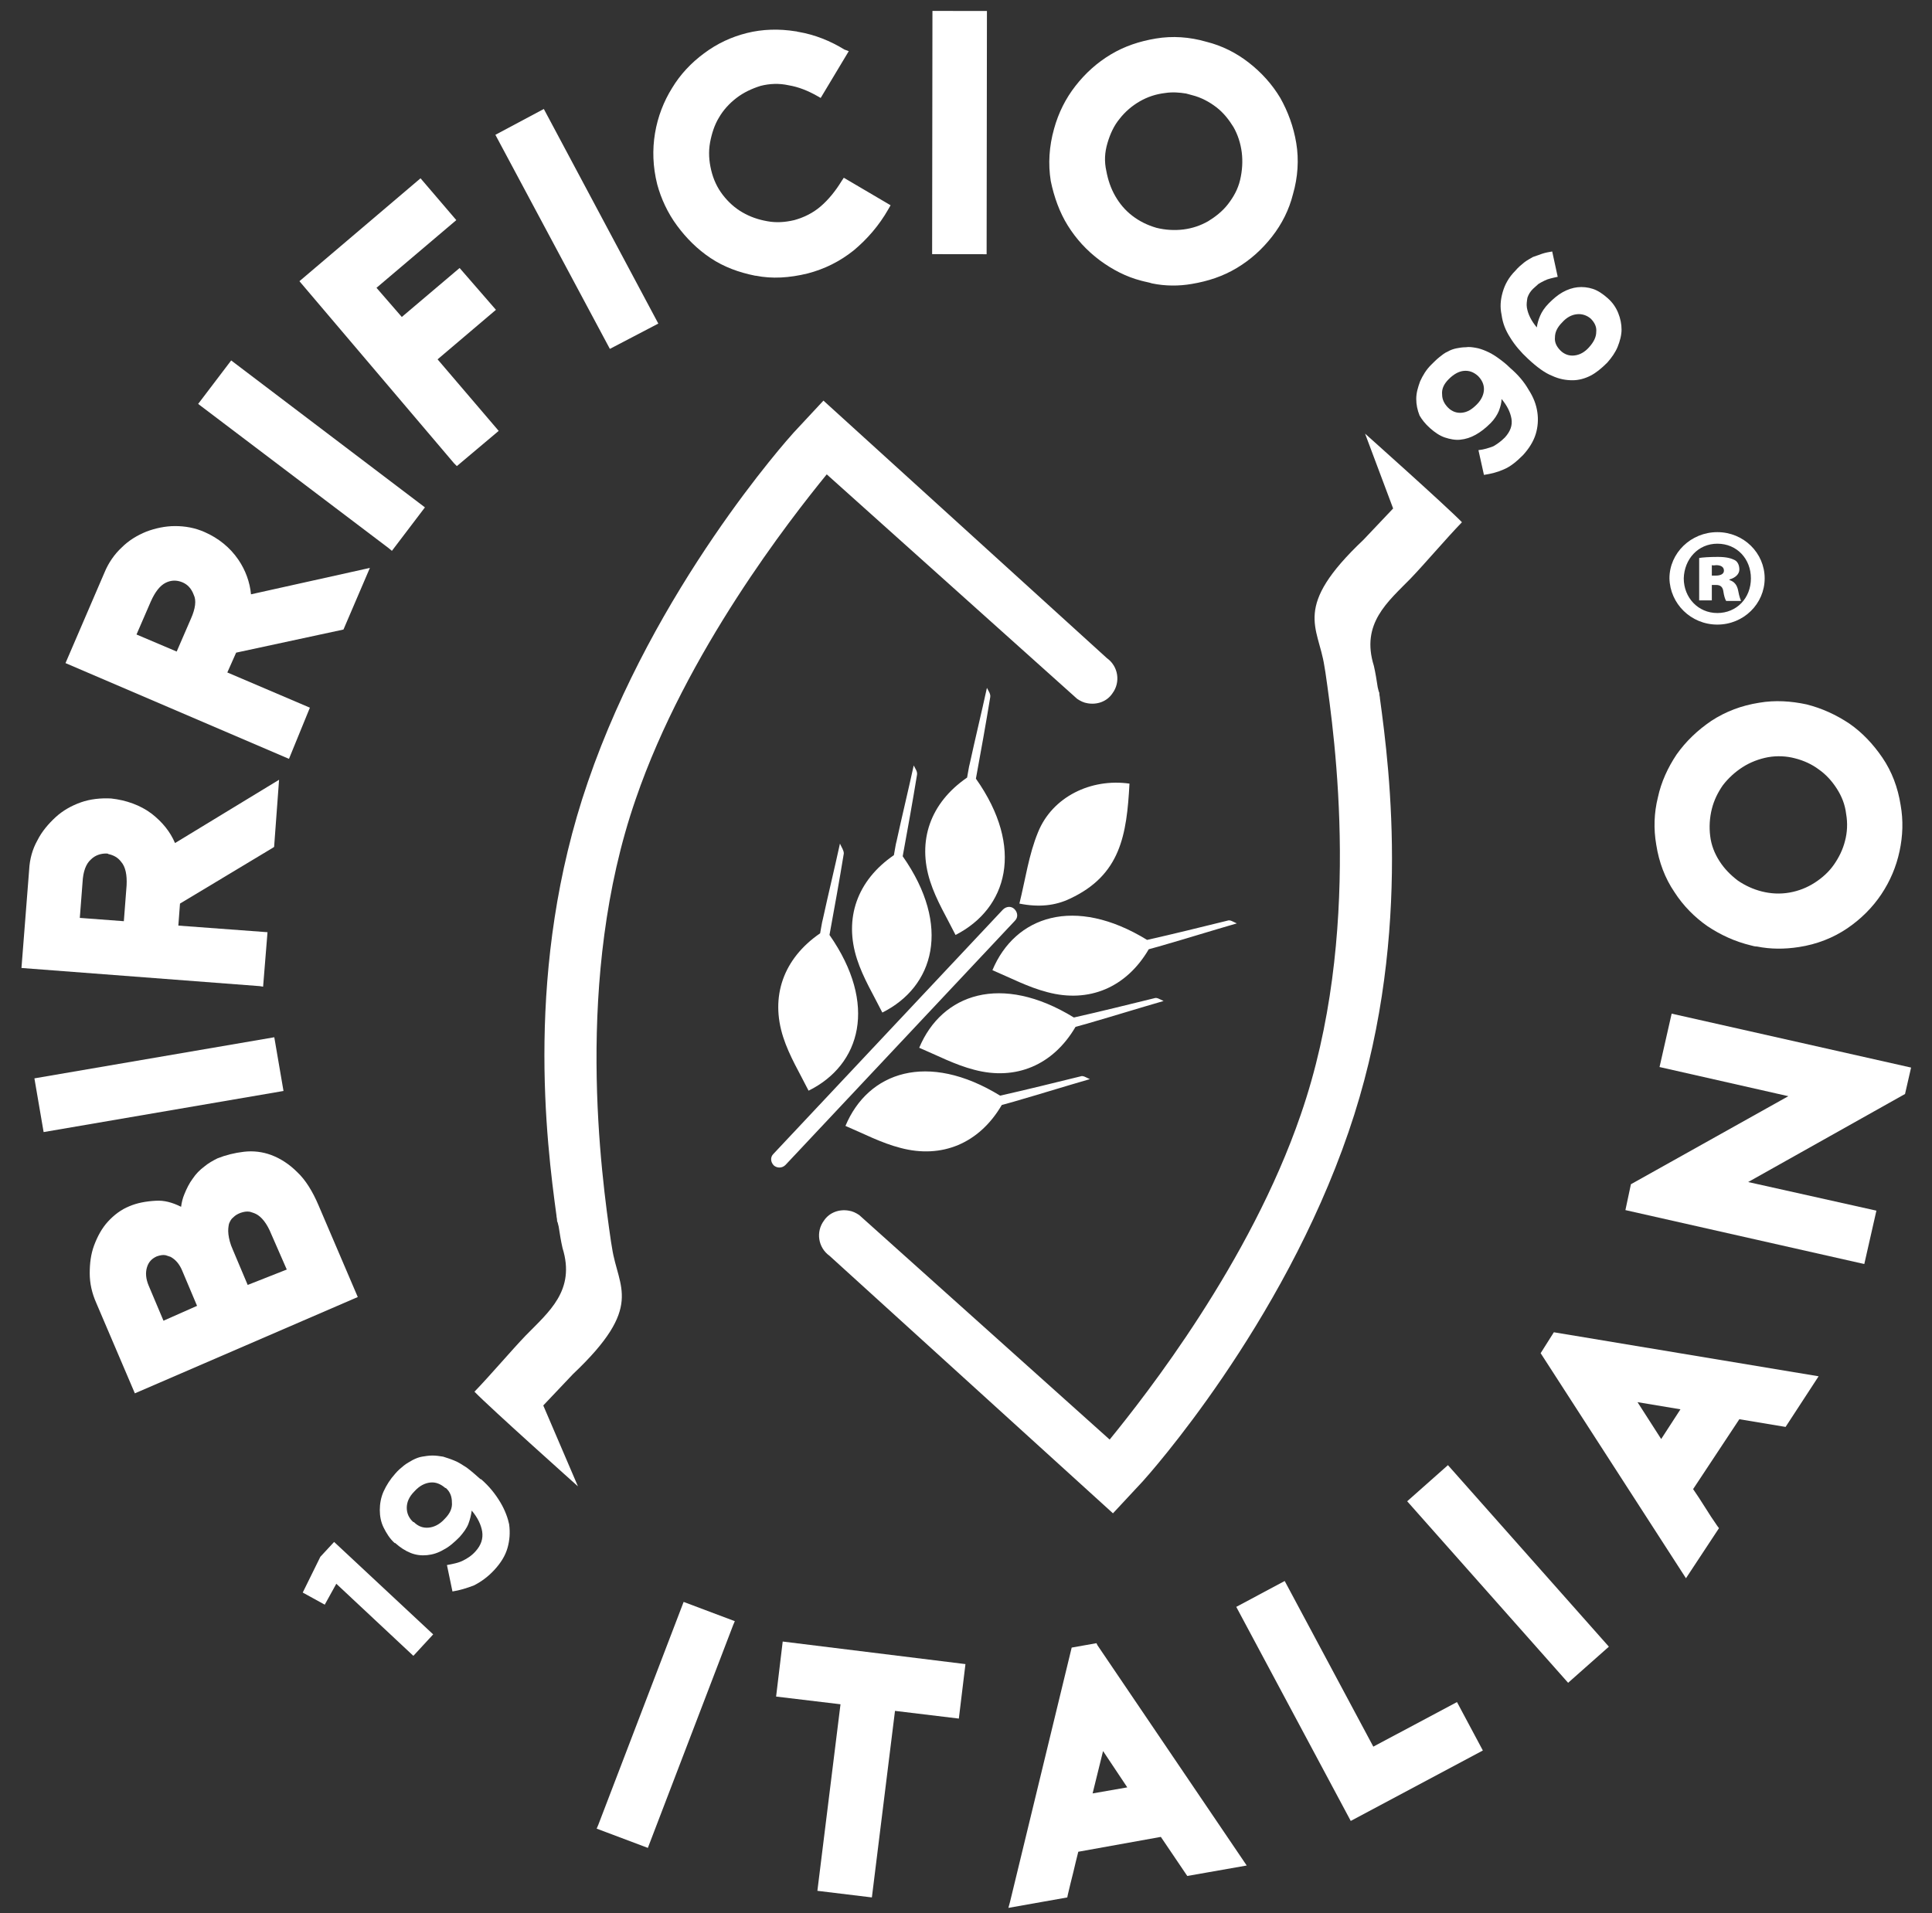 <?xml version="1.0" encoding="utf-8"?>
<!-- Generator: Adobe Illustrator 24.3.0, SVG Export Plug-In . SVG Version: 6.00 Build 0)  -->
<svg version="1.1" id="Livello_1" xmlns="http://www.w3.org/2000/svg" xmlns:xlink="http://www.w3.org/1999/xlink" x="0px" y="0px"
	 viewBox="0 0 351 347.7" style="enable-background:new 0 0 351 347.7;" xml:space="preserve">
<rect x="0" y="0" width="351" height="347.7" fill="#333333" stroke="none"/>
<style type="text/css">
	.st0{fill:#FFFFFF;}
</style>
<g>
	<path class="st0" d="M205.2,142.4c-7-1-14,2.4-16.6,8.8c-1.7,4.1-2.3,8.6-3.4,13c3.5,0.7,6.5,0.4,9.2-0.9
		C203.6,159,204.7,151.7,205.2,142.4z"/>
	<path class="st0" d="M180.3,176.3c3.3,1.4,6.5,3.1,10,4c7.5,2,14.3-0.8,18.4-7.8c1-0.3,1.9-0.5,2.5-0.7c4.5-1.3,9-2.7,13.5-4
		c-0.7-0.3-1.2-0.7-1.7-0.5c-4.9,1.2-9.7,2.4-14.6,3.5C195.2,162.7,184.4,166.5,180.3,176.3z"/>
	<path class="st0" d="M142.7,211.7l41.7-44.4c0.6-0.6,0.5-1.5-0.1-2.1c-0.6-0.6-1.5-0.5-2.1,0.1l-41.7,44.4
		c-0.6,0.6-0.5,1.5,0.1,2.1C141.2,212.3,142.1,212.3,142.7,211.7z"/>
	<path class="st0" d="M167,190.4c3.3,1.4,6.5,3.1,10,4c7.5,2,14.3-0.8,18.4-7.8c1-0.3,1.9-0.5,2.5-0.7c4.5-1.3,9-2.7,13.5-4
		c-0.7-0.3-1.2-0.7-1.7-0.5c-4.9,1.2-9.7,2.4-14.6,3.5C181.9,176.8,171.1,180.6,167,190.4z"/>
	<path class="st0" d="M153.6,204.6c3.3,1.4,6.5,3.1,10,4c7.5,2,14.3-0.8,18.4-7.8c1-0.3,1.9-0.5,2.5-0.7c4.5-1.3,9-2.7,13.5-4
		c-0.7-0.3-1.2-0.7-1.7-0.5c-4.9,1.2-9.7,2.4-14.6,3.5C168.5,191,157.7,194.8,153.6,204.6z"/>
	<path class="st0" d="M177.3,141.5c0.9-4.9,1.8-9.9,2.6-14.8c0.1-0.6-0.3-1.1-0.6-1.7c-1,4.6-2.1,9.1-3.1,13.7
		c-0.2,0.7-0.3,1.6-0.5,2.6c-6.7,4.6-9.1,11.5-6.7,18.9c1.1,3.4,3,6.5,4.6,9.7C183,165.1,186.2,154.1,177.3,141.5z"/>
	<path class="st0" d="M164,155.6c0.9-4.9,1.8-9.9,2.6-14.8c0.1-0.6-0.3-1.1-0.6-1.7c-1,4.6-2.1,9.1-3.1,13.7
		c-0.2,0.7-0.3,1.6-0.5,2.6c-6.7,4.6-9.1,11.5-6.7,18.9c1.1,3.4,3,6.5,4.6,9.7C169.7,179.3,172.9,168.3,164,155.6z"/>
	<path class="st0" d="M152.6,153.3c-1,4.6-2.1,9.1-3.1,13.7c-0.2,0.7-0.3,1.6-0.5,2.6c-6.7,4.6-9.1,11.5-6.7,18.9
		c1.1,3.4,3,6.5,4.6,9.7c9.5-4.7,12.6-15.7,3.8-28.3c0.9-4.9,1.8-9.9,2.6-14.8C153.3,154.5,152.9,154,152.6,153.3z"/>
	<path class="st0" d="M111.2,226.8L111.2,226.8l-0.2-1.2c-1.7-11.8-6.8-47.8,4.5-80.4c9.2-26.8,28.1-50.9,34.7-59l45.5,40.8
		c0.6,0.4,1.2,0.7,1.9,0.8c1.7,0.3,3.5-0.3,4.5-1.8c1.5-2,1.1-4.9-1-6.4l-51.5-46.8l-5.4,5.8c-1,1.1-25.3,28.2-37.4,63.5
		c-11.6,33.7-7.5,65.6-5.7,78.8l0,0c0,0.3,0.1,0.5,0.1,0.8c0,0.1,0,0.3,0.1,0.4l0.2,0.8c0.2,1.3,0.4,2.6,0.7,3.9
		c2.4,7.7-2.5,11.6-6.7,15.9c-2.5,2.6-6.4,7.2-9.3,10.2c2.8,2.9,18.8,17.2,18.8,17.2l-6.3-14.7c1.8-1.9,3.7-3.9,5.4-5.7
		C117.1,237.4,112.3,234.1,111.2,226.8z"/>
	<path class="st0" d="M201.6,261.6l-45.5-40.8c-0.6-0.4-1.2-0.7-1.9-0.8c-1.7-0.3-3.5,0.3-4.5,1.8c-1.5,2-1.1,4.9,1,6.4l51.5,46.8
		l5.4-5.8c1-1.1,25.3-28.2,37.4-63.5c11.6-33.7,7.5-65.6,5.7-78.8l0,0c0-0.3-0.1-0.5-0.1-0.8c0-0.1,0-0.3-0.1-0.4l-0.2-0.8
		c-0.2-1.3-0.4-2.6-0.7-3.9c-2.4-7.7,2.5-11.6,6.7-15.9c2.5-2.6,6.4-7.2,9.3-10.2c-2.8-2.9-17.6-16.1-17.6-16.1l5.1,13.6
		c-1.8,1.9-3.7,3.9-5.4,5.7c-13,12.3-8.2,15.7-7.1,22.9l0,0l0.2,1.2c1.7,11.8,6.8,47.8-4.5,80.4
		C227.1,229.4,208.2,253.5,201.6,261.6z"/>
	<polygon class="st0" points="58.2,282.9 55,289.4 59,291.6 61.1,287.8 75.1,300.9 78.7,297 60.7,280.2 	"/>
	<path class="st0" d="M90.9,273c-0.9-1.5-2-2.9-3.5-4.2l-0.1,0c-0.9-0.8-1.7-1.5-2.5-2.1c-0.8-0.5-1.5-1-2.3-1.3
		c-0.7-0.3-1.4-0.5-2-0.7c-0.6-0.1-1.3-0.2-1.9-0.2c-0.7,0-1.3,0.1-1.9,0.2c-0.6,0.1-1.1,0.3-1.7,0.6c-0.5,0.3-1.1,0.6-1.6,1
		c-0.5,0.4-1.1,0.9-1.6,1.5c-0.9,1-1.6,2.1-2.1,3.2c-0.5,1.1-0.7,2.3-0.7,3.4c0,1.1,0.2,2.2,0.7,3.2c0.5,1,1.1,2,2,2.8l0.1,0
		c0.9,0.8,1.8,1.4,2.8,1.8c1,0.4,2,0.5,3,0.4c1-0.1,2-0.4,3-1c1-0.5,1.9-1.3,2.9-2.3c0.7-0.8,1.3-1.6,1.6-2.4
		c0.3-0.8,0.5-1.6,0.6-2.4c1.1,1.3,1.7,2.6,1.9,3.8c0.2,1.3-0.2,2.5-1.2,3.6c-0.7,0.8-1.5,1.3-2.3,1.7c-0.8,0.4-1.8,0.6-2.9,0.8
		l1,4.8c1.3-0.2,2.6-0.6,3.9-1.1c1.2-0.6,2.5-1.5,3.7-2.8c1.2-1.3,2-2.6,2.4-4c0.4-1.4,0.5-2.8,0.3-4.3
		C92.3,276,91.8,274.5,90.9,273z M80.8,276c-0.9,1-1.9,1.5-2.9,1.6c-1,0.1-1.9-0.2-2.7-1l-0.1,0c-0.8-0.7-1.2-1.6-1.2-2.6
		c0-1,0.4-2,1.4-3c0.9-1,1.9-1.5,2.9-1.6c1-0.1,1.9,0.3,2.7,1l0.1,0c0.8,0.7,1.1,1.6,1.1,2.6C82.2,274,81.8,275,80.8,276z"/>
	<path class="st0" d="M312,113.5c4.8,0,8.6-3.8,8.6-8.4c0-4.6-3.8-8.4-8.6-8.4c-4.8,0-8.7,3.8-8.7,8.4
		C303.4,109.7,307.2,113.5,312,113.5z M312,98.8c3.6,0,6.1,2.8,6.1,6.3c0,3.6-2.6,6.3-6.1,6.3c-3.5,0-6.1-2.8-6.1-6.3
		C306,101.6,308.5,98.8,312,98.8z"/>
	<path class="st0" d="M311,109.1l0-2.8l0.8,0c0.8,0,1.2,0.4,1.3,1.2c0.1,0.7,0.3,1.4,0.5,1.7l2.7,0c-0.1-0.3-0.3-0.7-0.5-1.8
		c-0.2-1.1-0.7-1.7-1.6-2l0-0.1c1.1-0.3,1.8-1,1.8-1.8c0-0.8-0.3-1.4-0.8-1.7c-0.6-0.3-1.4-0.6-3.1-0.6c-1.6,0-2.9,0.1-3.4,0.2
		l0,7.7L311,109.1z M311.8,102.7c0.8,0,1.4,0.3,1.4,1c0,0.6-0.6,0.9-1.5,0.9l-0.7,0l0-1.9C311.3,102.8,311.6,102.7,311.8,102.7z"/>
	<path class="st0" d="M65,235.7l-7.1-16.6c-1.1-2.6-2.4-4.7-3.9-6.1c-1.5-1.5-3.1-2.5-4.7-3.1c-1.6-0.6-3.3-0.8-5-0.6
		c-1.7,0.2-3.3,0.6-4.8,1.2c-0.8,0.4-1.7,0.9-2.4,1.5c-0.8,0.6-1.5,1.3-2.1,2.2c-0.6,0.8-1.1,1.8-1.5,2.8c-0.3,0.7-0.5,1.5-0.6,2.3
		c-1.6-0.8-3.1-1.2-4.6-1.1c-1.8,0.1-3.4,0.4-4.8,1c-1.5,0.6-2.8,1.6-3.9,2.8c-1.1,1.2-1.9,2.7-2.5,4.3c-0.6,1.6-0.8,3.3-0.8,5.1
		c0,1.8,0.4,3.6,1.2,5.4l7,16.4L64.3,236L65,235.7z M29.7,240l-2.7-6.4c-0.5-1.2-0.6-2.3-0.3-3.3c0.3-1,0.9-1.6,1.8-2
		c0.6-0.2,1.1-0.3,1.6-0.2c0.3,0.1,0.6,0.2,0.9,0.3c0.9,0.5,1.6,1.3,2.1,2.5l2.7,6.4L29.7,240z M45,233.5l-2.7-6.4
		c-0.5-1.1-0.7-2-0.8-2.8c-0.1-0.8,0-1.4,0.1-1.9c0.2-0.5,0.4-0.9,0.8-1.2c0.4-0.4,0.8-0.6,1.3-0.8c0.6-0.2,1.1-0.3,1.7-0.2
		c0.3,0.1,0.7,0.2,1.1,0.4c1,0.5,2,1.7,2.8,3.7l2.8,6.4L45,233.5z"/>
	
		<rect x="6.7" y="192.1" transform="matrix(0.986 -0.169 0.169 0.986 -32.82 7.681)" class="st0" width="44.2" height="9.9"/>
	<path class="st0" d="M47.8,179.3l0.8-9.9l-16.2-1.2l0.3-4l16.8-10.1l0.3-0.2l0.9-12.2l-18.9,11.5c-0.9-2.1-2.3-3.8-4.2-5.3
		c-2.1-1.6-4.7-2.5-7.4-2.8c-1.9-0.1-3.8,0.1-5.5,0.7c-1.7,0.6-3.3,1.5-4.6,2.7c-1.3,1.2-2.5,2.6-3.3,4.2c-0.9,1.6-1.4,3.4-1.5,5.3
		l-1.4,17.9l43.3,3.3L47.8,179.3z M23,160.9l-0.5,6.5l-8-0.6l0.5-6.5c0.1-1.9,0.6-3.3,1.5-4.1c0.8-0.8,1.8-1.1,2.8-1.1
		c0.1,0,0.3,0,0.4,0.1c0.9,0.2,1.7,0.6,2.3,1.4C22.8,157.5,23.1,159,23,160.9z"/>
	<path class="st0" d="M56.3,128.6l-15-6.4l1.6-3.6l19.5-4.2l4.8-11.2l-21.6,4.8c-0.2-2.2-1-4.4-2.3-6.3c-1.5-2.2-3.6-3.9-6.1-5
		c-1.8-0.8-3.6-1.1-5.4-1.1c-1.8,0-3.6,0.4-5.2,1c-1.7,0.7-3.2,1.6-4.5,2.9c-1.3,1.2-2.4,2.8-3.1,4.5l-7.1,16.5l40.6,17.4
		L56.3,128.6z M34.7,112.4l-2.6,6l-7.3-3.1l2.6-6c0.8-1.8,1.7-2.9,2.7-3.4c1-0.5,2-0.5,3-0.1c1,0.4,1.7,1.2,2.1,2.3
		C35.7,109.1,35.5,110.6,34.7,112.4z"/>
	<polygon class="st0" points="71.2,100.1 77.2,92.2 42,65.5 36,73.4 70.6,99.6 	"/>
	<polygon class="st0" points="83,84.7 90.6,78.3 79.5,65.3 90.1,56.3 83.5,48.7 73,57.6 68.4,52.3 82.9,40 76.4,32.4 54.4,51.1 
		82.5,84.2 	"/>
	<polygon class="st0" points="119.6,58.8 98.8,19.8 90,24.5 110.8,63.4 	"/>
	<path class="st0" d="M123,41c1.7,2.3,3.7,4.3,6.1,5.9c2.4,1.6,5.1,2.6,8.1,3.2c0,0,0.1,0,0.1,0c3,0.6,6.1,0.4,9.4-0.4
		c3.1-0.8,5.9-2.2,8.4-4.2c2.4-2,4.6-4.5,6.3-7.5l0.4-0.7l-8.5-5l-0.4,0.6c-1.1,1.8-2.4,3.4-3.8,4.6c-1.4,1.2-3,2-4.8,2.5
		c-1.7,0.4-3.3,0.5-4.9,0.2c-1.7-0.3-3.1-0.8-4.5-1.6c-1.4-0.8-2.6-1.9-3.6-3.2c-1-1.3-1.7-2.8-2.1-4.5c-0.4-1.7-0.5-3.3-0.2-5
		c0.3-1.6,0.8-3.2,1.6-4.5c0.8-1.4,1.9-2.6,3.2-3.6c1.3-1,2.8-1.7,4.4-2.2c1.6-0.4,3.3-0.5,5.1-0.1c1.8,0.3,3.5,1,5.1,1.9l0.7,0.4
		l5.1-8.5L153.4,9c-2.6-1.6-5.4-2.7-8.3-3.2c-0.2,0-0.3-0.1-0.5-0.1c-3.1-0.5-6.1-0.4-8.9,0.3c-2.8,0.7-5.4,1.9-7.8,3.7
		c-2.3,1.7-4.3,3.8-5.8,6.3c-1.5,2.4-2.6,5.2-3.1,8.2c-0.5,3-0.4,6.1,0.4,9.3C120.1,36.1,121.3,38.7,123,41z"/>
	
		<rect x="152.3" y="19.1" transform="matrix(1.291567e-03 -1 1 1.291567e-03 150.05 198.46)" class="st0" width="44.2" height="9.9"/>
	<path class="st0" d="M194,41c1.5,2.4,3.4,4.5,5.8,6.3c2.3,1.7,4.8,3,7.5,3.7c0.7,0.2,1.4,0.3,2,0.5c2.4,0.5,4.9,0.5,7.2,0.1
		c3-0.5,5.7-1.4,8.2-2.9c2.5-1.5,4.6-3.4,6.4-5.7c1.8-2.3,3.1-4.9,3.8-7.7c0.9-3.1,1.1-6.3,0.6-9.3c-0.5-3-1.5-5.7-2.9-8.2
		c-1.5-2.5-3.4-4.6-5.7-6.4c-2.3-1.8-4.9-3.1-7.7-3.8c-3.1-0.9-6.2-1.1-9.2-0.6c-3,0.5-5.7,1.4-8.2,2.9c-2.5,1.5-4.6,3.4-6.4,5.7
		c-1.8,2.3-3.1,4.9-3.9,7.8c-0.9,3.2-1.1,6.4-0.6,9.5C191.5,35.8,192.5,38.6,194,41z M201.2,26c0.5-1.7,1.2-3.2,2.2-4.4
		c1-1.3,2.3-2.4,3.7-3.2c1.4-0.8,2.9-1.3,4.6-1.5c1.3-0.2,2.6-0.1,3.8,0.1c0.4,0.1,0.7,0.2,1.1,0.3c1.6,0.4,3.1,1.2,4.4,2.2
		c1.3,1,2.3,2.3,3.1,3.6c0.8,1.4,1.3,3,1.5,4.6c0.2,1.6,0.1,3.3-0.3,5c-0.4,1.7-1.2,3.1-2.2,4.4c-1,1.3-2.3,2.3-3.6,3.1
		c-1.4,0.8-2.9,1.3-4.5,1.5c-1.6,0.2-3.3,0.1-4.9-0.3c-1.7-0.5-3.1-1.2-4.4-2.2c-1.3-1-2.3-2.2-3.1-3.6c-0.8-1.4-1.3-2.9-1.6-4.5
		C200.6,29.3,200.7,27.7,201.2,26z"/>
	<polygon class="st0" points="108.7,331.6 108.4,332.3 117.7,335.8 133.2,295.3 133.5,294.6 124.2,291.1 	"/>
	<polygon class="st0" points="141,308.3 152.7,309.7 148.5,343.6 158.4,344.8 162.6,310.9 174.2,312.3 175.4,302.4 142.2,298.3 	"/>
	<path class="st0" d="M199.2,298.6l-4.5,0.8l-11.2,46.2l-0.3,1.1l10.7-1.9l0.1-0.5c0.3-1.2,0.6-2.6,1-4.1c0.3-1.3,0.6-2.5,0.9-3.7
		l15-2.7l4.8,7.1l10.8-1.9L199.4,299L199.2,298.6z M204.8,324.8l-6.3,1.1l1.9-7.7L204.8,324.8z"/>
	<polygon class="st0" points="249.5,317.4 233.4,287.3 224.6,292 245.4,330.9 269.4,318.1 264.7,309.3 	"/>
	
		<rect x="269.2" y="263.9" transform="matrix(0.748 -0.663 0.663 0.748 -120.675 253.893)" class="st0" width="9.9" height="44.1"/>
	<path class="st0" d="M279.9,245.9l26.4,40.9l6-9.1l-0.3-0.4c-0.7-1-1.5-2.2-2.3-3.5c-0.7-1.1-1.4-2.2-2.1-3.2l8.4-12.7l8.4,1.4
		l6-9.2l-48.1-8L279.9,245.9z M305.3,256.1l-3.5,5.4l-4.3-6.7L305.3,256.1z"/>
	<polygon class="st0" points="347.2,194 303.7,184.2 301.5,193.9 324.9,199.2 296.3,215.2 295.3,219.9 338.7,229.7 340.9,220 
		317.6,214.8 346.1,198.8 	"/>
	<path class="st0" d="M304.2,162.1c1.6,2.5,3.7,4.6,6,6.2c2.4,1.6,5,2.8,7.9,3.5c0.4,0.1,0.7,0.2,1.1,0.2c2.5,0.5,5,0.5,7.6,0.1
		c3.3-0.5,6.3-1.7,8.8-3.4c2.5-1.7,4.6-3.8,6.2-6.2c1.6-2.4,2.7-5,3.3-7.8c0.6-2.8,0.7-5.6,0.2-8.4c-0.5-3.2-1.6-6.1-3.3-8.6
		c-1.7-2.5-3.7-4.6-6-6.2c-2.4-1.6-5-2.8-7.8-3.5c-2.8-0.6-5.7-0.8-8.6-0.3c-3.2,0.5-6.1,1.6-8.7,3.3c-2.5,1.7-4.6,3.7-6.3,6.1
		c-1.6,2.4-2.8,5-3.4,7.8c-0.7,2.8-0.8,5.7-0.3,8.6C301.4,156.7,302.5,159.6,304.2,162.1z M311,147c0.4-1.6,1.1-3,2-4.3
		c1-1.3,2.2-2.4,3.6-3.3c1.4-0.9,3-1.5,4.6-1.8c1.7-0.3,3.4-0.2,4.9,0.2c1.6,0.4,3.1,1.1,4.3,2c1.3,0.9,2.4,2.1,3.3,3.5
		c0.9,1.4,1.5,2.9,1.7,4.6c0.3,1.7,0.2,3.4-0.2,4.9c-0.4,1.6-1.1,3-2,4.3c-0.9,1.3-2.1,2.4-3.5,3.3c-1.4,0.9-2.9,1.5-4.6,1.8
		c-1.7,0.3-3.4,0.2-5-0.2c-1.6-0.4-3.1-1.1-4.4-2c-1.3-1-2.4-2.1-3.3-3.5c-0.9-1.4-1.5-2.9-1.7-4.6C310.5,150.3,310.6,148.6,311,147
		z"/>
	<path class="st0" d="M274.4,61.4c0.8,1.3,1.9,2.6,3.2,3.8l0,0c1.6,1.5,3.1,2.6,4.4,3.1c1.3,0.6,2.5,0.8,3.7,0.8
		c1.1,0,2.2-0.3,3.2-0.8c1-0.5,2-1.3,3.1-2.4c0.8-0.9,1.5-1.9,1.9-2.9c0.4-1,0.7-2.1,0.7-3.1c0-1-0.2-2-0.6-3c-0.4-1-1-1.9-1.9-2.7
		l0,0c-0.9-0.8-1.8-1.4-2.7-1.7c-0.9-0.3-1.9-0.4-2.8-0.3c-0.9,0.1-1.8,0.4-2.7,0.9c-0.9,0.5-1.7,1.2-2.5,2
		c-0.8,0.8-1.3,1.6-1.6,2.3c-0.3,0.7-0.5,1.4-0.6,2.1c-0.5-0.6-0.9-1.2-1.2-1.8c-0.3-0.6-0.5-1.2-0.6-1.8c-0.1-0.6,0-1.2,0.1-1.8
		c0.2-0.6,0.5-1.1,1-1.6c0.3-0.3,0.7-0.6,1-0.9c0.3-0.2,0.7-0.4,1.1-0.6c0.4-0.2,0.7-0.3,1.1-0.4c0.4-0.1,0.8-0.2,1.3-0.3l-1-4.6
		c-0.6,0.1-1.2,0.2-1.8,0.4c-0.6,0.2-1.1,0.4-1.7,0.6c-0.5,0.3-1.1,0.6-1.6,1c-0.5,0.4-1.1,0.9-1.6,1.5c-1.2,1.2-1.9,2.5-2.3,3.9
		c-0.4,1.4-0.5,2.7-0.2,4.1C273,58.7,273.5,60,274.4,61.4z M283.8,58.6c0.8-0.9,1.7-1.4,2.7-1.5c0.9-0.1,1.8,0.2,2.5,0.8l0,0
		c0.7,0.7,1.1,1.5,1,2.4c0,0.9-0.4,1.8-1.3,2.8c-0.8,0.9-1.7,1.4-2.7,1.5c-0.9,0.1-1.8-0.2-2.5-0.9l0,0c-0.7-0.7-1.1-1.5-1-2.4
		C282.5,60.4,282.9,59.5,283.8,58.6z"/>
	<path class="st0" d="M259.8,77.8L259.8,77.8c0.9,0.8,1.8,1.4,2.7,1.7c0.9,0.3,1.9,0.5,2.8,0.4c1-0.1,1.9-0.4,2.8-0.9
		c0.9-0.5,1.8-1.2,2.7-2.1c0.7-0.7,1.2-1.5,1.5-2.2c0.3-0.8,0.5-1.5,0.5-2.2c1,1.2,1.6,2.4,1.8,3.6c0.2,1.2-0.2,2.3-1.2,3.4
		c-0.7,0.7-1.4,1.2-2.1,1.6c-0.8,0.3-1.7,0.6-2.7,0.7l1,4.5c1.3-0.2,2.5-0.5,3.6-1c1.2-0.5,2.3-1.4,3.5-2.6c1.1-1.2,1.9-2.5,2.3-3.8
		c0.4-1.3,0.5-2.7,0.3-4c-0.2-1.4-0.7-2.7-1.6-4.1c-0.8-1.4-1.9-2.7-3.3-3.9l0,0c-0.8-0.8-1.6-1.4-2.3-1.9c-0.7-0.5-1.4-0.9-2.1-1.2
		c-0.7-0.3-1.3-0.5-1.9-0.6c-0.6-0.1-1.2-0.2-1.8-0.1c-0.6,0-1.2,0.1-1.7,0.2c-0.5,0.1-1.1,0.3-1.6,0.6c-0.5,0.2-1,0.6-1.5,1
		c-0.5,0.4-1,0.9-1.5,1.4c-0.9,0.9-1.5,1.9-2,3c-0.4,1.1-0.7,2.1-0.7,3.2c0,1,0.2,2,0.6,3C258.3,76.2,258.9,77,259.8,77.8z
		 M263.2,68.9c0.9-0.9,1.8-1.4,2.7-1.5c1-0.1,1.8,0.2,2.6,0.9l0,0c0.7,0.7,1.1,1.5,1.1,2.4c0,0.9-0.4,1.9-1.3,2.8
		c-0.9,0.9-1.7,1.4-2.7,1.5c-0.9,0.1-1.8-0.2-2.5-0.9l0,0c-0.7-0.7-1.1-1.5-1.1-2.4C261.9,70.7,262.3,69.8,263.2,68.9z"/>
</g>
</svg>
